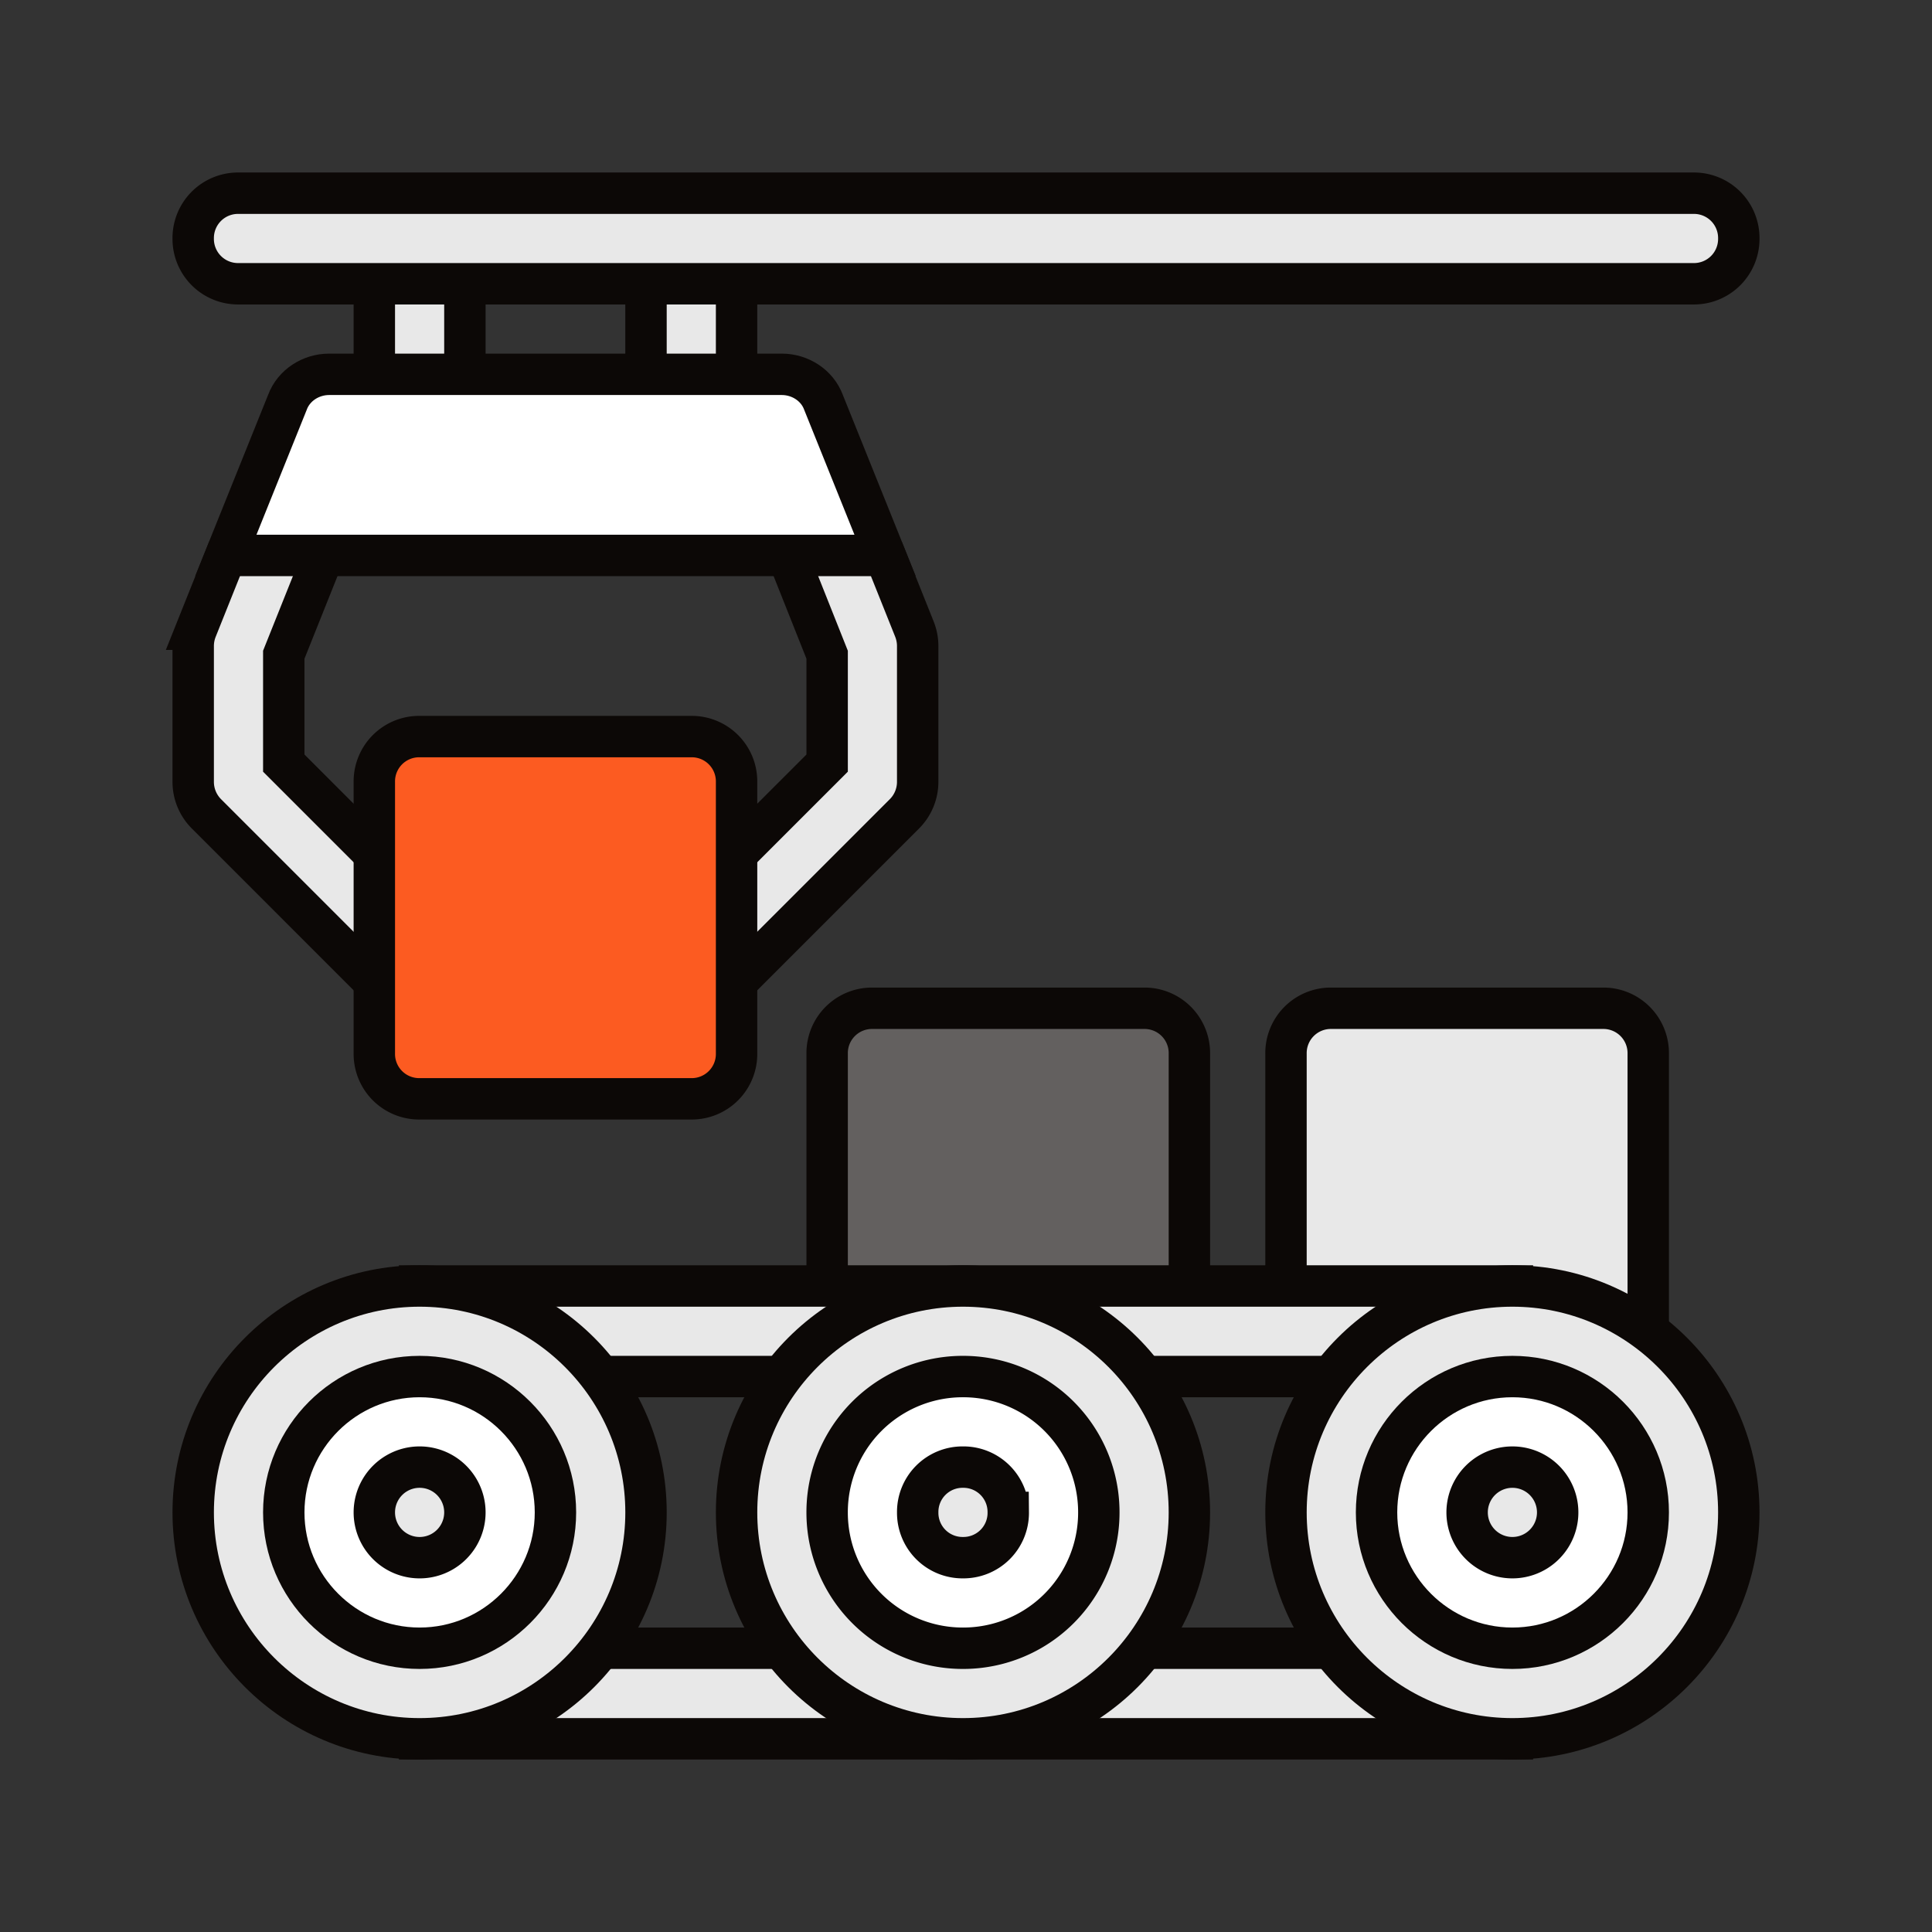 <svg width="140" height="140" fill="none" xmlns="http://www.w3.org/2000/svg"><rect width="100%" height="100%" fill="#333333" stroke="none"/><path d="M27.125 17.281h6.563v13.125h-6.563V17.281zm19.688 0h6.562v13.125h-6.563V17.281zm-14.087 50.18L20.563 55.298v-7.854l2.877-7.194 3.001-6.563-10.069 6.563-2.138 5.345A3.308 3.308 0 0014 46.813v9.843c0 .872.346 1.705.961 2.32l13.125 13.125a3.28 3.28 0 104.64-4.64zm33.54-21.866l-2.138-5.345-9.66-6.563 5.47 13.757v7.854L47.773 67.46a3.28 3.28 0 104.64 4.64l13.125-13.125a3.279 3.279 0 00.961-2.32v-9.843c0-.417-.08-.83-.234-1.218zm49.89 27.468H96.469a3.249 3.249 0 00-3.281 3.28V96.47a3.25 3.25 0 003.28 3.281h19.688a3.25 3.25 0 003.282-3.281V76.344a3.25 3.25 0 00-3.282-3.281z" fill="#E8E8E8" stroke="#0C0806" stroke-width="3"/><path d="M82.906 73.063H63.22a3.249 3.249 0 00-3.282 3.28V96.47a3.25 3.25 0 003.282 3.281h19.687a3.25 3.25 0 003.281-3.281V76.344a3.249 3.249 0 00-3.28-3.281z" fill="#63605F" stroke="#0C0806" stroke-width="3"/><path d="M126 17.281a3.25 3.25 0 01-3.281 3.282H17.281A3.25 3.25 0 0114 17.28 3.249 3.249 0 0117.281 14H122.72a3.249 3.249 0 013.28 3.281z" fill="#E8E8E8" stroke="#0C0806" stroke-width="3"/><path fill-rule="evenodd" clip-rule="evenodd" d="M109.594 93.188H30.406V126h79.188V93.187zm-3.282 6.562H33.688v19.688h72.624V99.75z" fill="#E8E8E8"/><path d="M30.406 93.188v-1.5h-1.5v1.5h1.5zm79.188 0h1.5v-1.5h-1.5v1.5zM30.406 126h-1.5v1.5h1.5V126zm79.188 0v1.5h1.5V126h-1.5zM33.688 99.75v-1.5h-1.5v1.5h1.5zm72.624 0h1.5v-1.5h-1.5v1.5zm-72.624 19.688h-1.5v1.5h1.5v-1.5zm72.624 0v1.5h1.5v-1.5h-1.5zm-75.906-24.75h79.188v-3H30.406v3zm1.5 31.312V93.187h-3V126h3zm77.688-1.5H30.406v3h79.188v-3zm-1.5-31.313V126h3V93.187h-3zm-74.406 8.063h72.624v-3H33.688v3zm1.5 18.188V99.75h-3v19.688h3zm71.124-1.5H33.688v3h72.624v-3zm-1.5-18.188v19.688h3V99.75h-3z" fill="#0C0806"/><path d="M69.781 93.188c-9.056 0-16.406 7.35-16.406 16.406S60.725 126 69.781 126s16.406-7.35 16.406-16.406-7.35-16.406-16.406-16.406z" fill="#E8E8E8" stroke="#0C0806" stroke-width="3"/><path d="M69.781 99.75a9.83 9.83 0 00-9.844 9.844 9.831 9.831 0 009.844 9.844 9.831 9.831 0 009.844-9.844 9.83 9.83 0 00-9.844-9.844z" fill="#fff" stroke="#0C0806" stroke-width="3"/><path d="M30.406 126C21.361 126 14 118.639 14 109.594c0-9.046 7.36-16.406 16.406-16.406s16.407 7.36 16.407 16.406c0 9.045-7.361 16.406-16.407 16.406z" fill="#E8E8E8" stroke="#0C0806" stroke-width="3"/><path d="M30.406 99.75c-5.427 0-9.843 4.416-9.843 9.844 0 5.427 4.416 9.844 9.843 9.844 5.428 0 9.844-4.417 9.844-9.844 0-5.428-4.416-9.844-9.844-9.844z" fill="#fff" stroke="#0C0806" stroke-width="3"/><path d="M109.594 126c-9.046 0-16.406-7.361-16.406-16.406 0-9.046 7.36-16.406 16.406-16.406 9.045 0 16.406 7.36 16.406 16.406 0 9.045-7.361 16.406-16.406 16.406z" fill="#E8E8E8" stroke="#0C0806" stroke-width="3"/><path d="M109.594 99.75c-5.428 0-9.844 4.416-9.844 9.844 0 5.427 4.416 9.844 9.844 9.844 5.427 0 9.844-4.417 9.844-9.844 0-5.428-4.417-9.844-9.844-9.844z" fill="#fff" stroke="#0C0806" stroke-width="3"/><path d="M112.875 109.594a3.281 3.281 0 11-6.562 0 3.281 3.281 0 016.562 0zm-79.187 0a3.281 3.281 0 11-6.563 0 3.281 3.281 0 016.563 0zm39.375 0a3.25 3.25 0 01-3.282 3.281 3.25 3.25 0 01-3.281-3.281 3.25 3.25 0 013.281-3.282 3.25 3.25 0 013.281 3.282z" fill="#E8E8E8" stroke="#0C0806" stroke-width="3"/><path d="M50.094 53.375H30.406a3.249 3.249 0 00-3.281 3.281v19.688a3.25 3.25 0 003.281 3.281h19.688a3.25 3.25 0 003.281-3.281V56.656a3.249 3.249 0 00-3.281-3.281z" fill="#FC5B21" stroke="#0C0806" stroke-width="3"/><path d="M64.138 40.25H16.363l4.462-11.09c.46-1.247 1.707-2.035 3.02-2.035h32.812c1.312 0 2.56.788 3.019 2.035l4.462 11.09z" fill="#fff" stroke="#0C0806" stroke-width="3"/></svg>